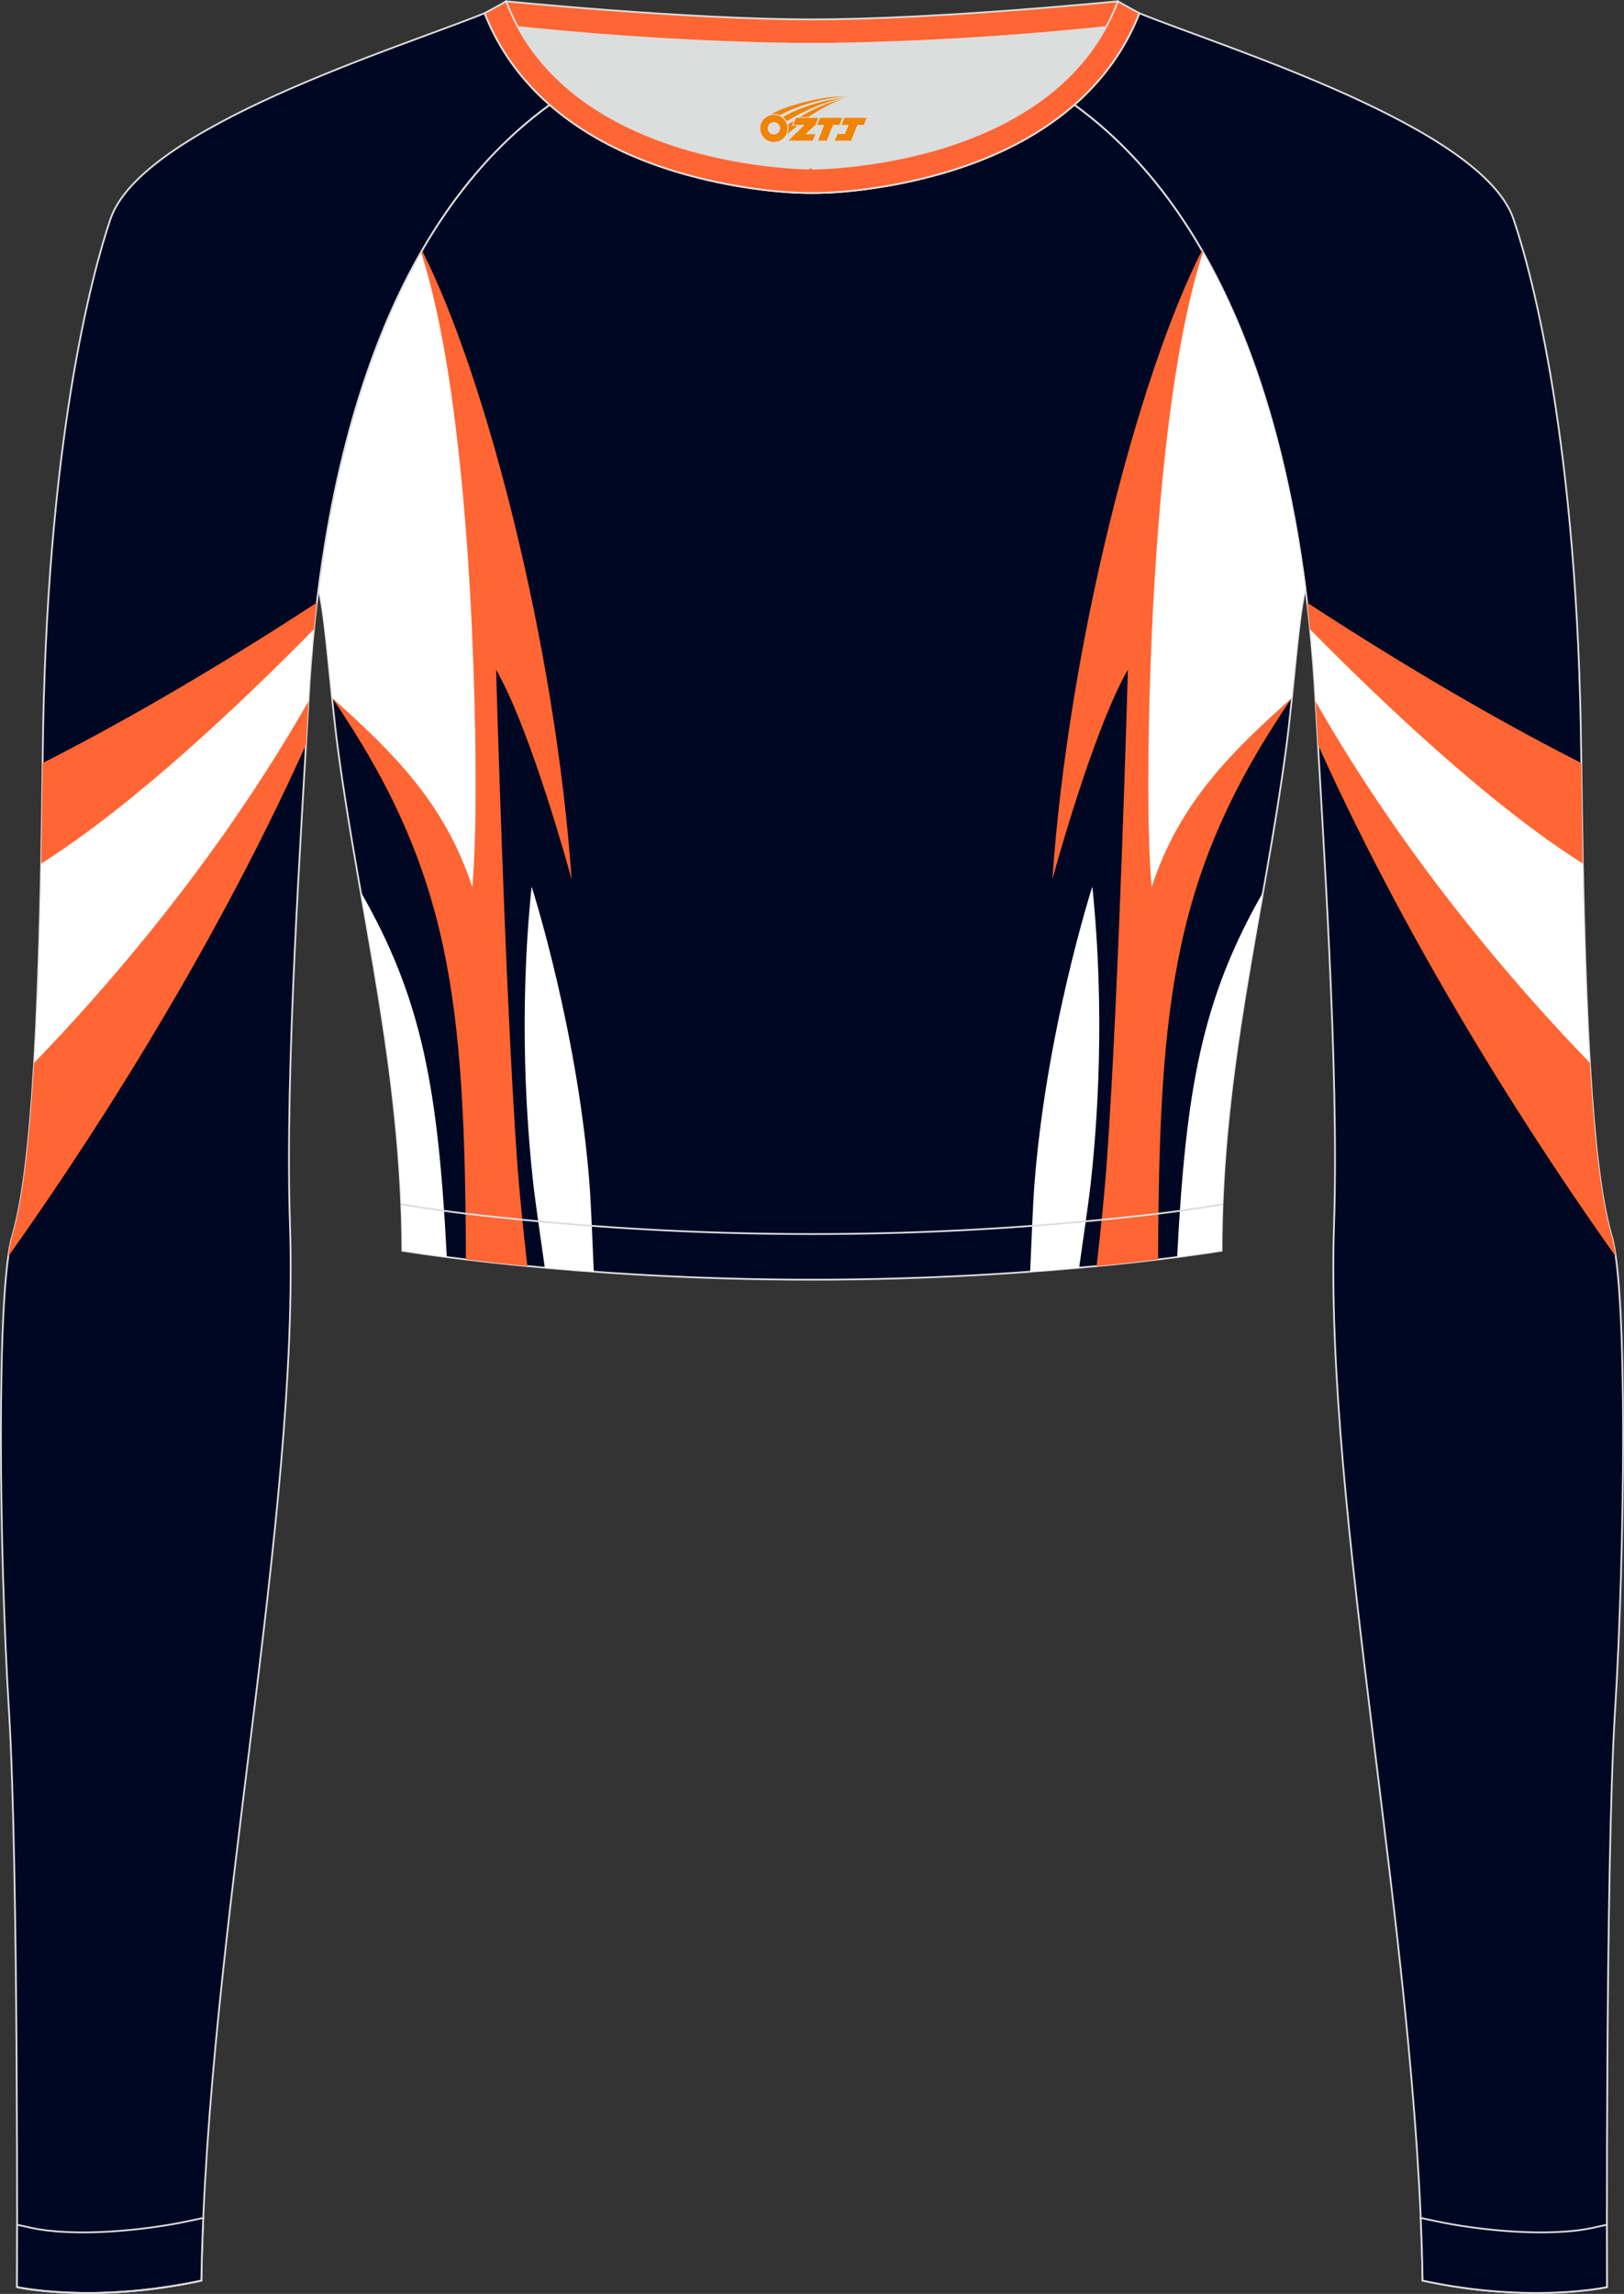 <?xml version="1.0" encoding="utf-8"?>
<!-- Generator: Adobe Illustrator 24.0.1, SVG Export Plug-In . SVG Version: 6.00 Build 0)  -->
<svg xmlns="http://www.w3.org/2000/svg" xmlns:xlink="http://www.w3.org/1999/xlink" version="1.1" id="图层_1" x="0px" y="0px" width="367.03px" height="518.23px" viewBox="0 0 367.03 518.23" enable-background="new 0 0 367.03 518.23" xml:space="preserve">
<rect x="0" y="0" width="367.03" height="518.23" fill="#333333" stroke="none"/>
<g>
	<path fill-rule="evenodd" clip-rule="evenodd" fill="#DCDDDD" d="M113.76,2.85c0,0,45.04,4.28,69.79,4.28s70.34-3.09,70.34-3.09   S241.33,40.8,183.46,40.8C125.59,40.79,113.76,2.85,113.76,2.85z"/>
	
		<path fill-rule="evenodd" clip-rule="evenodd" fill="#FF6633" stroke="#DCDDDD" stroke-width="0.4" stroke-miterlimit="22.926" d="   M258.74,5.16l-5.47,0.6c-18.61,2.04-37.83,3.37-56.53,3.92c-2.57,0.08-5.14,0.13-7.72,0.17v0.04h-11V9.85   c-2.57-0.03-5.14-0.09-7.72-0.17c-18.7-0.55-37.91-1.88-56.53-3.92l-5.47-0.6l6.07-4.87c0,0,40.87,4.09,69.14,4.09   s69.11-4.09,69.11-4.09L258.74,5.16z"/>
	
		<path fill-rule="evenodd" clip-rule="evenodd" fill="#000723" stroke="#DCDDDD" stroke-width="0.4" stroke-miterlimit="22.926" d="   M342.07,49.53c4.19,12.38,14.56,50.77,15.29,121.02s3.28,96.45,6.92,108.83s2.91,71.7,0.73,107.01   c-2.18,35.3-1.82,130.3-1.82,130.3s-17.11,3.82-41.67-1.46c-1.26-78.2-22.24-172.66-20.02-238.76c1.17-34.86-2.6-88.69-4.18-118.11   c-2.53-47.15-14.73-105.86-54.5-134.67v-0.01c6.29-5.51,11.4-12.33,14.69-20.69C276.77,10.8,335.02,28.67,342.07,49.53z"/>
	<g>
		<path fill-rule="evenodd" clip-rule="evenodd" fill="#FF6633" d="M357.38,172.38c-13.8-7-35.11-18.7-61.97-36.24    c0.38,3.17,0.7,6.32,0.98,9.44c15.36,18.99,40.11,48.6,61.85,70.15C357.86,203.58,357.56,189.27,357.38,172.38z"/>
		<path fill-rule="evenodd" clip-rule="evenodd" fill="#FF6633" d="M365.16,283.85c-16.34-22.97-45.09-66.32-67.3-115.63    c-0.2-3.51-0.39-6.82-0.55-9.86c-0.18-3.42-0.42-6.9-0.71-10.43c13.2,17.39,34.53,43.21,61.66,68.28    c1.2,37.05,3.31,53.95,6.02,63.17C364.61,280.5,364.9,282.01,365.16,283.85z"/>
		<path fill-rule="evenodd" clip-rule="evenodd" fill="#FFFFFF" d="M296.07,142.15c15.35,15.62,40.27,39.45,61.65,52.94    c0.37,18.62,0.9,33.31,1.59,45.01c-16.11-16.62-41.36-45.47-61.99-81.65l-0.01-0.1C297.03,153.08,296.62,147.66,296.07,142.15z"/>
	</g>
	
		<path fill-rule="evenodd" clip-rule="evenodd" fill="#000723" stroke="#DCDDDD" stroke-width="0.4" stroke-miterlimit="22.926" d="   M72.01,132.93L72.01,132.93c1.86,8.67,2.5,22.24,4.37,36.34c4.92,36.95,14.4,72.23,14.55,113.28c0,0,38.98,6.55,92.58,6.55   s92.58-6.55,92.58-6.55c0-40.87,9.62-76.33,14.55-113.28c1.88-14.1,2.51-27.66,4.37-36.34c-5.31-41.2-19.32-85.35-52.11-109.17   l-0.1-0.07c-7.94,6.95-17.77,11.81-28.28,15.01c-9.35,2.85-21.14,4.92-31.01,4.91c-9.87,0.01-21.66-2.05-31.01-4.91   c-10.51-3.21-20.34-8.07-28.28-15.01l-0.09,0.07l0,0l-0.02,0.01c-0.57,0.41-1.13,0.84-1.69,1.26l-0.55,0.43   c-0.37,0.29-0.74,0.57-1.1,0.86c-0.22,0.18-0.45,0.36-0.67,0.54c-0.34,0.27-0.67,0.55-1,0.83l-0.63,0.53   c-0.36,0.31-0.71,0.62-1.07,0.93c-0.18,0.15-0.35,0.31-0.53,0.46c-0.52,0.46-1.03,0.93-1.53,1.4l-0.26,0.25   c-0.42,0.4-0.84,0.8-1.26,1.21l-0.53,0.52c-0.33,0.33-0.67,0.66-0.99,1l-0.52,0.53c-0.32,0.33-0.64,0.67-0.96,1.01l-0.54,0.58   c-0.33,0.36-0.66,0.73-0.99,1.09l-0.42,0.47c-0.46,0.51-0.91,1.03-1.35,1.56l-0.37,0.45c-0.34,0.4-0.67,0.8-1,1.21l-0.46,0.57   c-0.29,0.36-0.57,0.71-0.85,1.07l-0.51,0.65c-0.29,0.38-0.58,0.76-0.87,1.15l-0.39,0.51c-0.33,0.45-0.66,0.9-0.99,1.36l-0.3,0.41   c-0.4,0.56-0.8,1.13-1.19,1.69l-0.4,0.6c-0.26,0.38-0.52,0.77-0.78,1.15l-0.49,0.74c-0.24,0.36-0.47,0.73-0.7,1.09l-0.44,0.7   c-0.25,0.4-0.49,0.8-0.74,1.2l-0.4,0.65c-0.3,0.49-0.59,0.98-0.88,1.48l-0.2,0.34l0,0l-0.18,0.32c-0.29,0.51-0.58,1.02-0.87,1.53   l-0.37,0.66c-0.23,0.41-0.46,0.83-0.68,1.25l-0.39,0.73l-0.63,1.21l-0.39,0.75c-0.22,0.44-0.44,0.88-0.66,1.32l-0.31,0.62   c-0.31,0.63-0.61,1.25-0.91,1.89l-0.35,0.74l-0.56,1.2l-0.42,0.92l-0.49,1.09l-0.39,0.88l-0.51,1.19l-0.35,0.83l-0.53,1.28   l-0.31,0.76c-0.26,0.65-0.53,1.31-0.78,1.97l-0.25,0.64l-0.53,1.38l-0.35,0.94l-0.4,1.1l-0.37,1.02l-0.39,1.1l-0.32,0.92   c-0.15,0.44-0.3,0.89-0.45,1.33l-0.41,1.23c-0.16,0.5-0.33,1-0.49,1.51l-0.34,1.09l-0.3,0.98l-0.34,1.11l-0.3,0.99l-0.34,1.16   l-0.28,0.98l-0.31,1.09l-0.32,1.16c-0.17,0.64-0.35,1.28-0.51,1.92l-0.27,1.02l-0.31,1.22l-0.21,0.85l-0.3,1.22l-0.25,1.04   l-0.24,1.02l-0.29,1.27l-0.21,0.92l-0.02,0.08c-0.14,0.65-0.29,1.3-0.43,1.94l-0.21,1.01l-0.23,1.09l-0.24,1.2l-0.19,0.95   l-0.23,1.18l-0.19,0.98l-0.23,1.2l-0.18,1l-0.19,1.08l-0.01,0.04c-0.11,0.65-0.23,1.3-0.34,1.95l-0.22,1.3l-0.14,0.86l-0.18,1.13   l-0.16,1.06l-0.18,1.21l-0.12,0.81l-0.18,1.25l-0.14,1l-0.15,1.1C72.18,131.64,72.09,132.28,72.01,132.93z"/>
	<path fill-rule="evenodd" clip-rule="evenodd" fill="#FF6633" d="M105.3,284.53c-0.22-59.12-3.57-87.78-30.26-126.91   c-0.14-1.41-0.28-2.81-0.42-4.18l22.18,5.17c1.07-3.99,8.84-63.1-2.98-99.24l0.33-0.6l0.37-0.66c0.28-0.51,0.57-1.01,0.86-1.51   c14.46,28.46,30.16,89.38,33.81,142.07c0,0-9.06-33.48-17.07-47.37c0,0,1.98,71.83,4.72,110.53c0.57,8.08,1.43,16.15,2.35,24.22   C113.89,285.52,109.22,285,105.3,284.53z"/>
	<path fill-rule="evenodd" clip-rule="evenodd" fill="#FFFFFF" d="M123.13,286.39c-0.92-6.35-2.18-15.21-2.53-18.29   c-1.55-13.63-3.42-39.03-0.45-67.81c0,0,10.69,33.21,13.19,68.7c0.17,2.41,0.61,12.07,0.86,18.3   C130.29,287.01,126.59,286.7,123.13,286.39z"/>
	<path fill-rule="evenodd" clip-rule="evenodd" fill="#FFFFFF" d="M95.15,56.98c10.09,31.11,12.31,89.58,12.35,120.09   c0.01,5.96-0.12,16.27-0.76,23.38c-6.16-19.18-18.48-30.99-31.7-42.8c-0.99-9.69-1.69-18.48-3.04-24.72l0,0   c0.08-0.64,0.17-1.29,0.26-1.93l0.15-1.1l0.14-1l0.18-1.25l0.12-0.81l0.18-1.21l0.16-1.06l0.18-1.13l0.14-0.86l0.22-1.3   c0.11-0.65,0.22-1.3,0.34-1.95l0.01-0.04l0.19-1.08l0.18-1l0.23-1.2l0.19-0.98l0.23-1.18l0.19-0.95l0.24-1.2l0.23-1.09l0.21-1.01   c0.14-0.65,0.28-1.3,0.43-1.94l0.02-0.08l0.21-0.92l0.29-1.27l0.24-1.02l0.25-1.04l0.3-1.22l0.21-0.85l0.31-1.22l0.27-1.02   c0.17-0.64,0.34-1.28,0.51-1.92l0.32-1.16l0.31-1.09l0.28-0.98l0.34-1.16l0.3-0.99l0.34-1.11l0.3-0.98l0.34-1.09   c0.16-0.5,0.32-1.01,0.49-1.51l0.41-1.23c0.15-0.45,0.3-0.89,0.45-1.33l0.32-0.92l0.39-1.1l0.37-1.02l0.4-1.1l0.35-0.94l0.53-1.38   l0.25-0.64c0.26-0.66,0.52-1.32,0.78-1.97l0.31-0.76l0.53-1.28l0.35-0.83l0.51-1.19l0.39-0.88l0.49-1.09l0.42-0.92l0.56-1.2   l0.35-0.74c0.3-0.63,0.61-1.26,0.91-1.89L91.4,64c0.22-0.44,0.44-0.88,0.66-1.32l0.39-0.75l0.63-1.21L93.47,60   c0.22-0.42,0.45-0.83,0.68-1.25l0.37-0.66C94.73,57.72,94.94,57.35,95.15,56.98z"/>
	<path fill-rule="evenodd" clip-rule="evenodd" fill="#FFFFFF" d="M81.53,201.5c13.87,24.18,17.48,44.37,19.45,82.49   c-6.47-0.84-10.05-1.44-10.05-1.44C90.83,253.52,86.06,227.38,81.53,201.5z"/>
	<path fill-rule="evenodd" clip-rule="evenodd" fill="#FF6633" d="M261.73,284.53c0.22-59.12,3.57-87.78,30.26-126.91   c0.14-1.41,0.28-2.81,0.42-4.18l-22.18,5.17c-1.07-3.99-8.85-63.1,2.98-99.25c-0.51-0.93-1.03-1.86-1.56-2.78   c-14.46,28.46-30.16,89.38-33.81,142.07c0,0,9.06-33.48,17.07-47.37c0,0-1.98,71.83-4.72,110.53c-0.57,8.08-1.43,16.15-2.35,24.22   C253.14,285.52,257.8,285,261.73,284.53z"/>
	<path fill-rule="evenodd" clip-rule="evenodd" fill="#FFFFFF" d="M243.89,286.39c0.92-6.35,2.18-15.21,2.53-18.29   c1.55-13.63,3.42-39.03,0.45-67.81c0,0-10.69,33.21-13.19,68.7c-0.17,2.41-0.61,12.07-0.86,18.3   C236.74,287.01,240.43,286.7,243.89,286.39z"/>
	<path fill-rule="evenodd" clip-rule="evenodd" fill="#FFFFFF" d="M271.87,56.98c-10.09,31.11-12.31,89.58-12.35,120.09   c-0.01,5.96,0.12,16.27,0.76,23.38c6.16-19.18,18.48-30.99,31.7-42.8c0.99-9.69,1.69-18.48,3.04-24.72   C291.65,106.82,284.79,79.53,271.87,56.98z"/>
	<path fill-rule="evenodd" clip-rule="evenodd" fill="#FFFFFF" d="M285.46,201.55c-13.84,24.16-17.45,44.34-19.42,82.43   c6.47-0.84,10.05-1.44,10.05-1.44C276.09,253.66,280.9,227.47,285.46,201.55z"/>
	
		<path fill-rule="evenodd" clip-rule="evenodd" fill="#000723" stroke="#DCDDDD" stroke-width="0.4" stroke-miterlimit="22.926" d="   M24.95,49.53C20.77,61.9,10.39,100.3,9.66,170.55C8.94,240.79,6.39,267,2.75,279.37c-3.64,12.38-2.91,71.7-0.73,107.01   s1.82,130.3,1.82,130.3s17.11,3.82,41.67-1.46c1.26-78.2,22.24-172.66,20.02-238.76c-1.17-34.86,2.6-88.69,4.18-118.11   c2.53-47.15,14.73-105.86,54.5-134.67v-0.01c-6.29-5.51-11.4-12.33-14.69-20.69C90.26,10.8,32.01,28.67,24.95,49.53z"/>
	<g>
		<path fill-rule="evenodd" clip-rule="evenodd" fill="#FF6633" d="M9.64,172.38c13.8-7,35.11-18.7,61.97-36.24    c-0.38,3.17-0.7,6.32-0.98,9.44c-15.36,18.99-40.11,48.6-61.85,70.15C9.17,203.58,9.46,189.27,9.64,172.38z"/>
		<path fill-rule="evenodd" clip-rule="evenodd" fill="#FF6633" d="M1.86,283.85c16.34-22.97,45.09-66.32,67.3-115.63    c0.2-3.51,0.39-6.82,0.55-9.86c0.18-3.42,0.42-6.9,0.71-10.43c-13.2,17.39-34.53,43.21-61.66,68.28    c-1.2,37.05-3.31,53.95-6.02,63.17C2.42,280.5,2.12,282.01,1.86,283.85z"/>
		<path fill-rule="evenodd" clip-rule="evenodd" fill="#FFFFFF" d="M70.95,142.15C55.6,157.77,30.69,181.61,9.3,195.1    c-0.37,18.62-0.9,33.31-1.59,45.01c16.11-16.62,41.36-45.47,61.99-81.65l0.01-0.1C70,153.08,70.4,147.66,70.95,142.15z"/>
	</g>
	
		<path fill-rule="evenodd" clip-rule="evenodd" fill="#000723" stroke="#DCDDDD" stroke-width="0.4" stroke-miterlimit="22.926" d="   M3.86,502.59c0,8.69-0.02,14.09-0.02,14.09s17.11,3.82,41.67-1.46c0.07-4.67,0.22-9.39,0.43-14.16l-3.32,0.71   c-9.81,2.11-25.74,3.72-35.8,1.48L3.86,502.59z"/>
	<path fill="none" stroke="#DCDDDD" stroke-width="0.4" stroke-miterlimit="22.926" d="M3.84,516.68c0,0,17.11,3.82,41.67-1.46"/>
	
		<path fill-rule="evenodd" clip-rule="evenodd" fill="#000723" stroke="#DCDDDD" stroke-width="0.4" stroke-miterlimit="22.926" d="   M363.16,502.59c0,8.69,0.02,14.09,0.02,14.09s-17.11,3.82-41.67-1.46c-0.07-4.67-0.22-9.39-0.43-14.16l3.32,0.71   c9.81,2.11,25.74,3.72,35.8,1.48L363.16,502.59z"/>
	
		<path fill-rule="evenodd" clip-rule="evenodd" fill="#FF6633" stroke="#DCDDDD" stroke-width="0.4" stroke-miterlimit="22.926" d="   M114.39,0.29c0,0-1.72,1.01-4.86,2.69c7.44,18.9,24.13,29.96,42.97,35.71c9.36,2.85,21.14,4.92,31.02,4.91   c9.87,0.01,21.66-2.05,31.01-4.91c18.84-5.75,35.53-16.81,42.97-35.71c-3.14-1.68-4.86-2.69-4.86-2.69   c-14.32,38.03-69.13,37.81-69.13,37.81S128.71,38.33,114.39,0.29z"/>
	
	<path fill="none" stroke="#DCDDDD" stroke-width="0.4" stroke-miterlimit="22.926" d="M276.3,272.05l-1.93,0.33   c-8.4,1.42-17.16,2.36-25.63,3.21c-21.64,2.15-43.49,3.2-65.23,3.2c-21.73,0-43.55-1.05-65.17-3.2   c-8.49-0.84-17.27-1.79-25.69-3.21l-1.96-0.33"/>
</g>
<g id="图层_x0020_1">
	<path fill="#F08300" d="M172.01,30.03c0.416,1.136,1.472,1.984,2.752,2.032c0.144,0,0.304,0,0.448-0.016h0.016   c0.016,0,0.064,0,0.128-0.016c0.032,0,0.048-0.016,0.08-0.016c0.064-0.016,0.144-0.032,0.224-0.048c0.016,0,0.016,0,0.032,0   c0.192-0.048,0.4-0.112,0.576-0.208c0.192-0.096,0.4-0.224,0.608-0.384c0.672-0.56,1.104-1.408,1.104-2.352   c0-0.224-0.032-0.448-0.08-0.672l0,0C177.85,28.15,177.8,27.98,177.72,27.8C177.25,26.71,176.17,25.95,174.9,25.95C173.21,25.95,171.83,27.32,171.83,29.02C171.83,29.37,171.89,29.71,172.01,30.03L172.01,30.03L172.01,30.03z M176.31,29.05L176.31,29.05C176.28,29.83,175.62,30.43,174.84,30.39C174.05,30.36,173.46,29.71,173.49,28.92c0.032-0.784,0.688-1.376,1.472-1.344   C175.73,27.61,176.34,28.28,176.31,29.05L176.31,29.05z"/>
	<polygon fill="#F08300" points="190.34,26.63 ,189.7,28.22 ,188.26,28.22 ,186.84,31.77 ,184.89,31.77 ,186.29,28.22 ,184.71,28.22    ,185.35,26.63"/>
	<path fill="#F08300" d="M192.31,21.9c-1.008-0.096-3.024-0.144-5.056,0.112c-2.416,0.304-5.152,0.912-7.616,1.664   C177.59,24.28,175.72,25,174.37,25.77C174.57,25.74,174.76,25.72,174.95,25.72c0.48,0,0.944,0.112,1.36,0.288   C180.41,23.69,187.61,21.64,192.31,21.9L192.31,21.9L192.31,21.9z"/>
	<path fill="#F08300" d="M177.78,27.37c4-2.368,8.88-4.672,13.488-5.248c-4.608,0.288-10.224,2-14.288,4.304   C177.3,26.68,177.57,27,177.78,27.37C177.78,27.37,177.78,27.37,177.78,27.37z"/>
	<polygon fill="#F08300" points="195.83,26.63 ,195.21,28.22 ,193.75,28.22 ,192.34,31.77 ,191.88,31.77 ,190.37,31.77 ,188.68,31.77    ,189.27,30.27 ,190.98,30.27 ,191.8,28.22 ,190.21,28.22 ,190.85,26.63"/>
	<polygon fill="#F08300" points="184.92,26.63 ,184.28,28.22 ,181.99,30.33 ,184.25,30.33 ,183.67,31.77 ,178.18,31.77 ,181.85,28.22    ,179.27,28.22 ,179.91,26.63"/>
	<path fill="#F08300" d="M190.2,22.49c-3.376,0.752-6.464,2.192-9.424,3.952h1.888C185.09,24.87,187.43,23.44,190.2,22.49z    M179.4,27.31C178.77,27.69,178.71,27.74,178.1,28.15c0.064,0.256,0.112,0.544,0.112,0.816c0,0.496-0.112,0.976-0.32,1.392   c0.176-0.16,0.32-0.304,0.432-0.4c0.272-0.24,0.768-0.64,1.6-1.296l0.32-0.256H178.92l0,0L179.4,27.31L179.4,27.31L179.4,27.31z"/>
</g>
</svg>